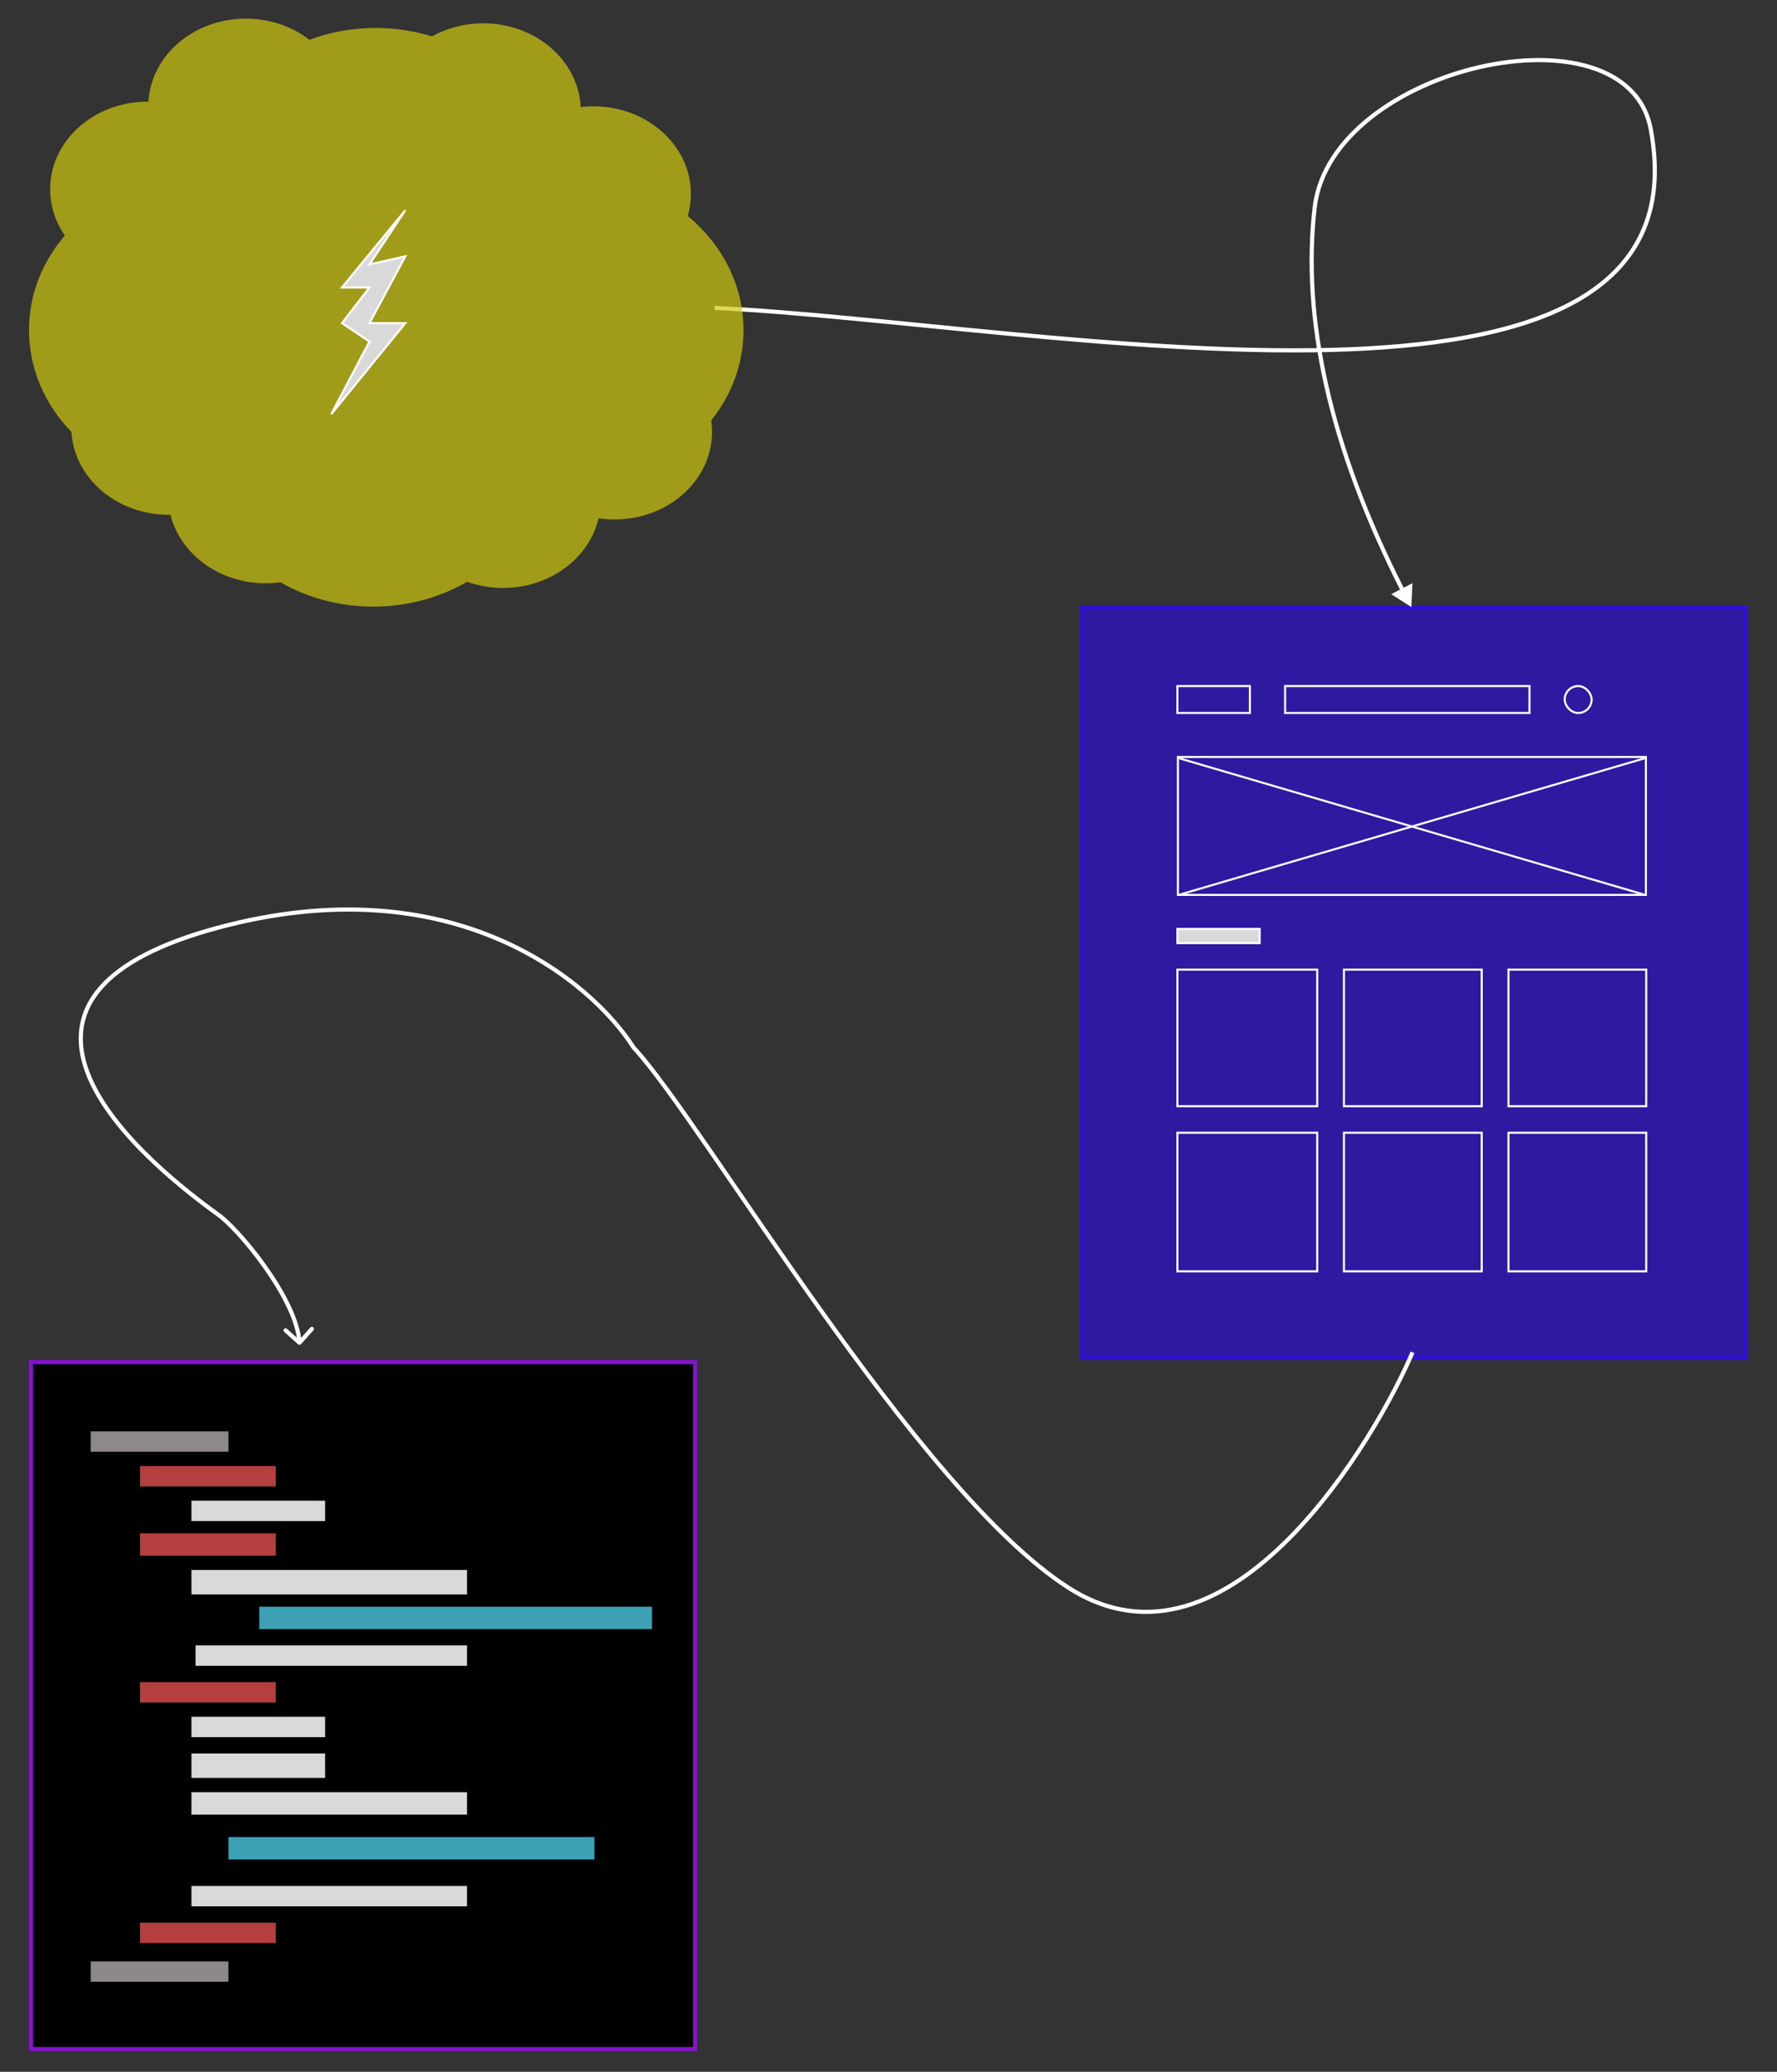 <svg width="858" height="1000" viewBox="0 0 858 1000" fill="none" xmlns="http://www.w3.org/2000/svg">
<rect x="0" y="0" width="858" height="1000" fill="#333333" stroke="none"/>
<rect x="15" y="657.44" width="320.667" height="331.56" fill="or" fill-opacity="0.7" stroke="#8711D0" stroke-width="2"/>
<rect x="43.785" y="690.879" width="66.519" height="9.84" fill="#8E8888"/>
<rect x="92.433" y="828.632" width="64.534" height="9.84" fill="#D9D9D9"/>
<rect x="67.612" y="811.905" width="65.526" height="9.84" fill="#B53E3E"/>
<rect x="67.612" y="707.606" width="65.526" height="9.84" fill="#B53E3E"/>
<rect x="92.433" y="757.787" width="133.038" height="11.807" fill="#D9D9D9"/>
<rect x="92.433" y="865.038" width="133.038" height="10.823" fill="#D9D9D9"/>
<rect x="110.304" y="886.685" width="176.722" height="10.823" fill="#3EA0B5"/>
<rect x="67.612" y="740.076" width="65.526" height="10.823" fill="#B53E3E"/>
<rect x="92.433" y="846.343" width="64.534" height="11.807" fill="#D9D9D9"/>
<rect x="92.433" y="724.333" width="64.534" height="9.84" fill="#D9D9D9"/>
<rect x="125.196" y="775.498" width="189.629" height="10.823" fill="#3EA0B5"/>
<rect x="92.433" y="910.3" width="133.038" height="9.84" fill="#D9D9D9"/>
<rect x="94.419" y="794.194" width="131.053" height="9.84" fill="#D9D9D9"/>
<rect x="67.612" y="928.011" width="65.526" height="9.84" fill="#B53E3E"/>
<rect x="43.785" y="946.706" width="66.519" height="9.84" fill="#8E8888"/>
<rect x="522.333" y="293.378" width="320.667" height="362.062" fill="#2C11D0" fill-opacity="0.7" stroke="#2C11D0" stroke-width="2"/>
<rect x="568.495" y="331.14" width="35" height="13" stroke="white"/>
<rect x="620.495" y="331.14" width="118" height="13" stroke="white"/>
<rect x="755.495" y="331.14" width="13" height="13" rx="6.5" stroke="white"/>
<rect x="568.495" y="448.342" width="39.706" height="6.872" fill="#D9D9D9" stroke="white"/>
<rect x="568.495" y="468.022" width="67.505" height="65.909" stroke="white"/>
<rect x="568.495" y="546.738" width="67.505" height="66.893" stroke="white"/>
<rect x="648.914" y="468.022" width="66.512" height="65.909" stroke="white"/>
<rect x="648.914" y="546.738" width="66.512" height="66.893" stroke="white"/>
<rect x="728.34" y="468.022" width="66.512" height="65.909" stroke="white"/>
<rect x="728.34" y="546.738" width="66.512" height="66.893" stroke="white"/>
<rect x="568.732" y="365.37" width="225.969" height="66.57" stroke="white"/>
<path d="M569.367 365.996L794.067 431.877" stroke="white"/>
<path d="M569.367 431.877L794.067 365.996" stroke="white"/>
<path d="M797.038 62.334L796.055 62.517L797.038 62.334ZM634.782 100.121L633.789 100.005L634.782 100.121ZM681.467 293L681.982 281.464L671.734 286.786L681.467 293ZM344.953 149.621C384.11 151.453 433.794 157.088 485.91 161.99C537.997 166.89 592.483 171.055 641.139 169.925C689.76 168.797 732.726 162.382 761.672 146.003C776.169 137.8 787.189 127.076 793.614 113.235C800.038 99.395 801.822 82.538 798.021 62.151L796.055 62.517C799.798 82.595 798.011 99.013 791.8 112.393C785.589 125.773 774.908 136.216 760.687 144.262C732.198 160.383 689.659 166.798 641.093 167.926C592.562 169.052 538.178 164.898 486.098 159.999C434.046 155.102 384.266 149.458 345.047 147.623L344.953 149.621ZM798.021 62.151C795.04 46.162 783.599 36.26 768.218 31.482C752.868 26.714 733.507 27.003 714.335 31.369C695.154 35.737 676.064 44.207 661.249 55.908C646.437 67.606 635.822 82.597 633.789 100.005L635.776 100.237C637.728 83.524 647.94 68.967 662.489 57.477C677.035 45.989 695.84 37.632 714.779 33.319C733.727 29.004 752.711 28.759 767.625 33.392C782.506 38.015 793.246 47.45 796.055 62.517L798.021 62.151ZM633.789 100.005C627.615 152.863 640.609 215.132 676.428 285.467L678.21 284.559C642.511 214.46 629.661 152.592 635.776 100.237L633.789 100.005Z" fill="white"/>
<path d="M515.965 766.389L516.504 765.547L515.965 766.389ZM305.928 505.615L305.084 506.151L305.134 506.23L305.198 506.298L305.928 505.615ZM104.692 585.809L104.105 586.619L104.126 586.634L104.147 586.648L104.692 585.809ZM143.92 648.863C144.331 649.231 144.963 649.196 145.332 648.785L151.337 642.081C151.705 641.67 151.671 641.038 151.259 640.669C150.848 640.301 150.216 640.336 149.847 640.747L144.509 646.706L138.551 641.368C138.139 640.999 137.507 641.034 137.139 641.446C136.77 641.857 136.805 642.489 137.216 642.858L143.92 648.863ZM681.078 652.346C672.701 672.27 650.66 712.978 621.076 742.481C606.286 757.231 589.675 769.114 572.009 774.251C554.388 779.375 535.659 777.805 516.504 765.547L515.426 767.232C535.081 779.81 554.408 781.452 572.567 776.172C590.681 770.905 607.575 758.77 622.488 743.897C652.313 714.154 674.481 673.197 682.922 653.121L681.078 652.346ZM516.504 765.547C498.149 753.8 477.947 733.913 457.421 710.063C436.907 686.226 416.117 658.489 396.58 631.095C377.042 603.699 358.773 576.67 343.282 554.231C327.815 531.825 315.081 513.941 306.659 504.932L305.198 506.298C313.496 515.174 326.137 532.916 341.636 555.367C357.112 577.785 375.402 604.843 394.952 632.256C414.503 659.67 435.333 687.463 455.905 711.367C476.466 735.258 496.82 755.324 515.426 767.232L516.504 765.547ZM306.772 505.079C286.425 473.026 218.959 415.904 104.43 446.957L104.953 448.887C218.532 418.092 285.145 474.742 305.084 506.151L306.772 505.079ZM104.43 446.957C75.84 454.708 57.827 464.7 47.874 476.095C37.864 487.555 36.088 500.344 39.765 513.373C43.423 526.338 52.472 539.533 64.077 552.013C75.695 564.506 89.942 576.354 104.105 586.619L105.279 584.999C91.182 574.783 77.043 563.02 65.542 550.651C54.027 538.269 45.223 525.351 41.69 512.829C38.174 500.372 39.867 488.303 49.381 477.41C58.952 466.452 76.516 456.597 104.953 448.887L104.43 446.957ZM104.147 586.648C106.481 588.162 110.053 591.437 114.149 595.897C118.227 600.337 122.772 605.893 127.051 611.917C131.331 617.943 135.331 624.419 138.331 630.7C141.338 636.994 143.306 643.024 143.589 648.173L145.586 648.063C145.282 642.539 143.192 636.236 140.136 629.838C137.073 623.426 133.007 616.849 128.681 610.759C124.355 604.668 119.757 599.046 115.622 594.544C111.504 590.061 107.792 586.629 105.236 584.97L104.147 586.648Z" fill="white"/>
<mask id="path-33-inside-1_6_3" fill="white">
<path fill-rule="evenodd" clip-rule="evenodd" d="M149.397 19.212C159.249 15.534 170.055 13.505 181.39 13.505C190.902 13.505 200.042 14.934 208.558 17.567C215.754 13.564 224.24 11.252 233.327 11.252C258.635 11.252 279.279 29.178 280.369 51.659C282.376 51.425 284.422 51.304 286.5 51.304C312.506 51.304 333.587 70.232 333.587 93.581C333.587 97.265 333.063 100.839 332.076 104.246C348.625 117.931 358.993 137.551 358.993 159.344C358.993 175.611 353.217 190.666 343.406 202.947C343.666 204.748 343.801 206.585 343.801 208.45C343.801 231.799 322.719 250.727 296.714 250.727C294.087 250.727 291.51 250.534 289 250.163C284.552 269.361 265.602 283.786 242.9 283.786C236.764 283.786 230.902 282.732 225.527 280.815C212.488 288.394 196.944 292.795 180.255 292.795C163.742 292.795 148.35 288.487 135.396 281.054C133.076 281.37 130.7 281.533 128.281 281.533C105.799 281.533 86.998 267.388 82.315 248.469C82.049 248.473 81.782 248.475 81.514 248.475C56.375 248.475 35.837 230.787 34.497 208.516C21.731 195.36 14 178.163 14 159.344C14 142.146 20.456 126.303 31.311 113.66C26.813 107.18 24.214 99.527 24.214 91.329C24.214 67.98 45.295 49.052 71.301 49.052C71.429 49.052 71.557 49.052 71.685 49.053C72.973 26.738 93.533 9 118.708 9C130.432 9 141.155 12.847 149.397 19.212Z"/>
</mask>
<path fill-rule="evenodd" clip-rule="evenodd" d="M149.397 19.212C159.249 15.534 170.055 13.505 181.39 13.505C190.902 13.505 200.042 14.934 208.558 17.567C215.754 13.564 224.24 11.252 233.327 11.252C258.635 11.252 279.279 29.178 280.369 51.659C282.376 51.425 284.422 51.304 286.5 51.304C312.506 51.304 333.587 70.232 333.587 93.581C333.587 97.265 333.063 100.839 332.076 104.246C348.625 117.931 358.993 137.551 358.993 159.344C358.993 175.611 353.217 190.666 343.406 202.947C343.666 204.748 343.801 206.585 343.801 208.45C343.801 231.799 322.719 250.727 296.714 250.727C294.087 250.727 291.51 250.534 289 250.163C284.552 269.361 265.602 283.786 242.9 283.786C236.764 283.786 230.902 282.732 225.527 280.815C212.488 288.394 196.944 292.795 180.255 292.795C163.742 292.795 148.35 288.487 135.396 281.054C133.076 281.37 130.7 281.533 128.281 281.533C105.799 281.533 86.998 267.388 82.315 248.469C82.049 248.473 81.782 248.475 81.514 248.475C56.375 248.475 35.837 230.787 34.497 208.516C21.731 195.36 14 178.163 14 159.344C14 142.146 20.456 126.303 31.311 113.66C26.813 107.18 24.214 99.527 24.214 91.329C24.214 67.98 45.295 49.052 71.301 49.052C71.429 49.052 71.557 49.052 71.685 49.053C72.973 26.738 93.533 9 118.708 9C130.432 9 141.155 12.847 149.397 19.212Z" fill="#D0C811" fill-opacity="0.7"/>
<path d="M149.397 19.212L148.174 20.794L149.054 21.474L150.096 21.085L149.397 19.212ZM208.558 17.567L207.968 19.478L208.784 19.73L209.531 19.315L208.558 17.567ZM280.369 51.659L278.371 51.756L278.475 53.894L280.601 53.646L280.369 51.659ZM332.076 104.246L330.155 103.69L329.79 104.951L330.802 105.787L332.076 104.246ZM343.406 202.947L341.843 201.698L341.302 202.376L341.426 203.233L343.406 202.947ZM289 250.163L289.293 248.184L287.468 247.914L287.052 249.711L289 250.163ZM225.527 280.815L226.199 278.931L225.324 278.619L224.522 279.086L225.527 280.815ZM135.396 281.054L136.392 279.319L135.801 278.98L135.127 279.072L135.396 281.054ZM82.315 248.469L84.256 247.988L83.874 246.445L82.285 246.469L82.315 248.469ZM34.497 208.516L36.493 208.396L36.449 207.656L35.932 207.123L34.497 208.516ZM31.311 113.66L32.829 114.963L33.836 113.79L32.954 112.52L31.311 113.66ZM71.685 49.053L71.671 51.053L73.572 51.067L73.682 49.168L71.685 49.053ZM181.39 11.505C169.816 11.505 158.772 13.578 148.697 17.338L150.096 21.085C159.725 17.492 170.295 15.505 181.39 15.505V11.505ZM209.149 15.656C200.442 12.964 191.103 11.505 181.39 11.505V15.505C190.701 15.505 199.642 16.904 207.968 19.478L209.149 15.656ZM233.327 9.252C223.9 9.252 215.079 11.65 207.586 15.819L209.531 19.315C216.429 15.477 224.58 13.252 233.327 13.252V9.252ZM282.367 51.562C281.217 27.837 259.513 9.252 233.327 9.252V13.252C257.756 13.252 277.342 30.519 278.371 51.756L282.367 51.562ZM286.5 49.304C284.345 49.304 282.221 49.429 280.137 49.673L280.601 53.646C282.531 53.42 284.5 53.304 286.5 53.304V49.304ZM335.587 93.581C335.587 68.93 313.402 49.304 286.5 49.304V53.304C311.609 53.304 331.587 71.534 331.587 93.581H335.587ZM333.997 104.802C335.035 101.217 335.587 97.456 335.587 93.581H331.587C331.587 97.074 331.09 100.461 330.155 103.69L333.997 104.802ZM360.993 159.344C360.993 136.888 350.306 116.726 333.351 102.705L330.802 105.787C346.945 119.137 356.993 138.213 356.993 159.344H360.993ZM344.968 204.195C355.041 191.587 360.993 176.098 360.993 159.344H356.993C356.993 175.123 351.393 189.745 341.843 201.698L344.968 204.195ZM345.801 208.45C345.801 206.489 345.659 204.556 345.385 202.66L341.426 203.233C341.673 204.94 341.801 206.682 341.801 208.45H345.801ZM296.714 252.727C323.616 252.727 345.801 233.101 345.801 208.45H341.801C341.801 230.497 321.823 248.727 296.714 248.727V252.727ZM288.707 252.141C291.314 252.527 293.989 252.727 296.714 252.727V248.727C294.185 248.727 291.706 248.541 289.293 248.184L288.707 252.141ZM242.9 285.786C266.41 285.786 286.264 270.834 290.948 250.614L287.052 249.711C282.84 267.888 264.795 281.786 242.9 281.786V285.786ZM224.855 282.699C230.446 284.693 236.535 285.786 242.9 285.786V281.786C236.994 281.786 231.359 280.772 226.199 278.931L224.855 282.699ZM180.255 294.795C197.297 294.795 213.188 290.301 226.532 282.544L224.522 279.086C211.789 286.488 196.591 290.795 180.255 290.795V294.795ZM134.401 282.789C147.658 290.396 163.393 294.795 180.255 294.795V290.795C164.091 290.795 149.042 286.578 136.392 279.319L134.401 282.789ZM128.281 283.533C130.79 283.533 133.256 283.364 135.666 283.036L135.127 279.072C132.895 279.376 130.609 279.533 128.281 279.533V283.533ZM80.374 248.949C85.305 268.871 104.998 283.533 128.281 283.533V279.533C106.601 279.533 88.691 265.905 84.256 247.988L80.374 248.949ZM81.514 250.475C81.792 250.475 82.069 250.473 82.345 250.469L82.285 246.469C82.029 246.473 81.772 246.475 81.514 246.475V250.475ZM32.5 208.636C33.915 232.137 55.501 250.475 81.514 250.475V246.475C57.249 246.475 37.76 229.437 36.493 208.396L32.5 208.636ZM12 159.344C12 178.73 19.968 196.416 33.062 209.909L35.932 207.123C23.494 194.305 16 177.595 16 159.344H12ZM29.794 112.357C18.654 125.332 12 141.63 12 159.344H16C16 142.663 22.259 127.273 32.829 114.963L29.794 112.357ZM22.214 91.329C22.214 99.96 24.952 108.007 29.668 114.801L32.954 112.52C28.673 106.353 26.214 99.093 26.214 91.329H22.214ZM71.301 47.052C44.399 47.052 22.214 66.678 22.214 91.329H26.214C26.214 69.282 46.192 51.052 71.301 51.052V47.052ZM71.699 47.053C71.567 47.052 71.434 47.052 71.301 47.052V51.052C71.424 51.052 71.547 51.052 71.671 51.053L71.699 47.053ZM118.708 7C92.658 7 71.047 25.39 69.688 48.938L73.682 49.168C74.898 28.086 94.408 11 118.708 11V7ZM150.619 17.628C142.024 10.991 130.87 7 118.708 7V11C129.994 11 140.286 14.703 148.174 20.794L150.619 17.628Z" fill="" mask="url(#path-33-inside-1_6_3)"/>
<path d="M178.392 127.619L195.687 101.491L165.133 138.737H178.392L165.133 155.97L178.392 164.865L159.945 199.887L195.687 155.97H178.392L195.687 123.728L178.392 127.619Z" fill="#D9D9D9" stroke="white"/>
</svg>
